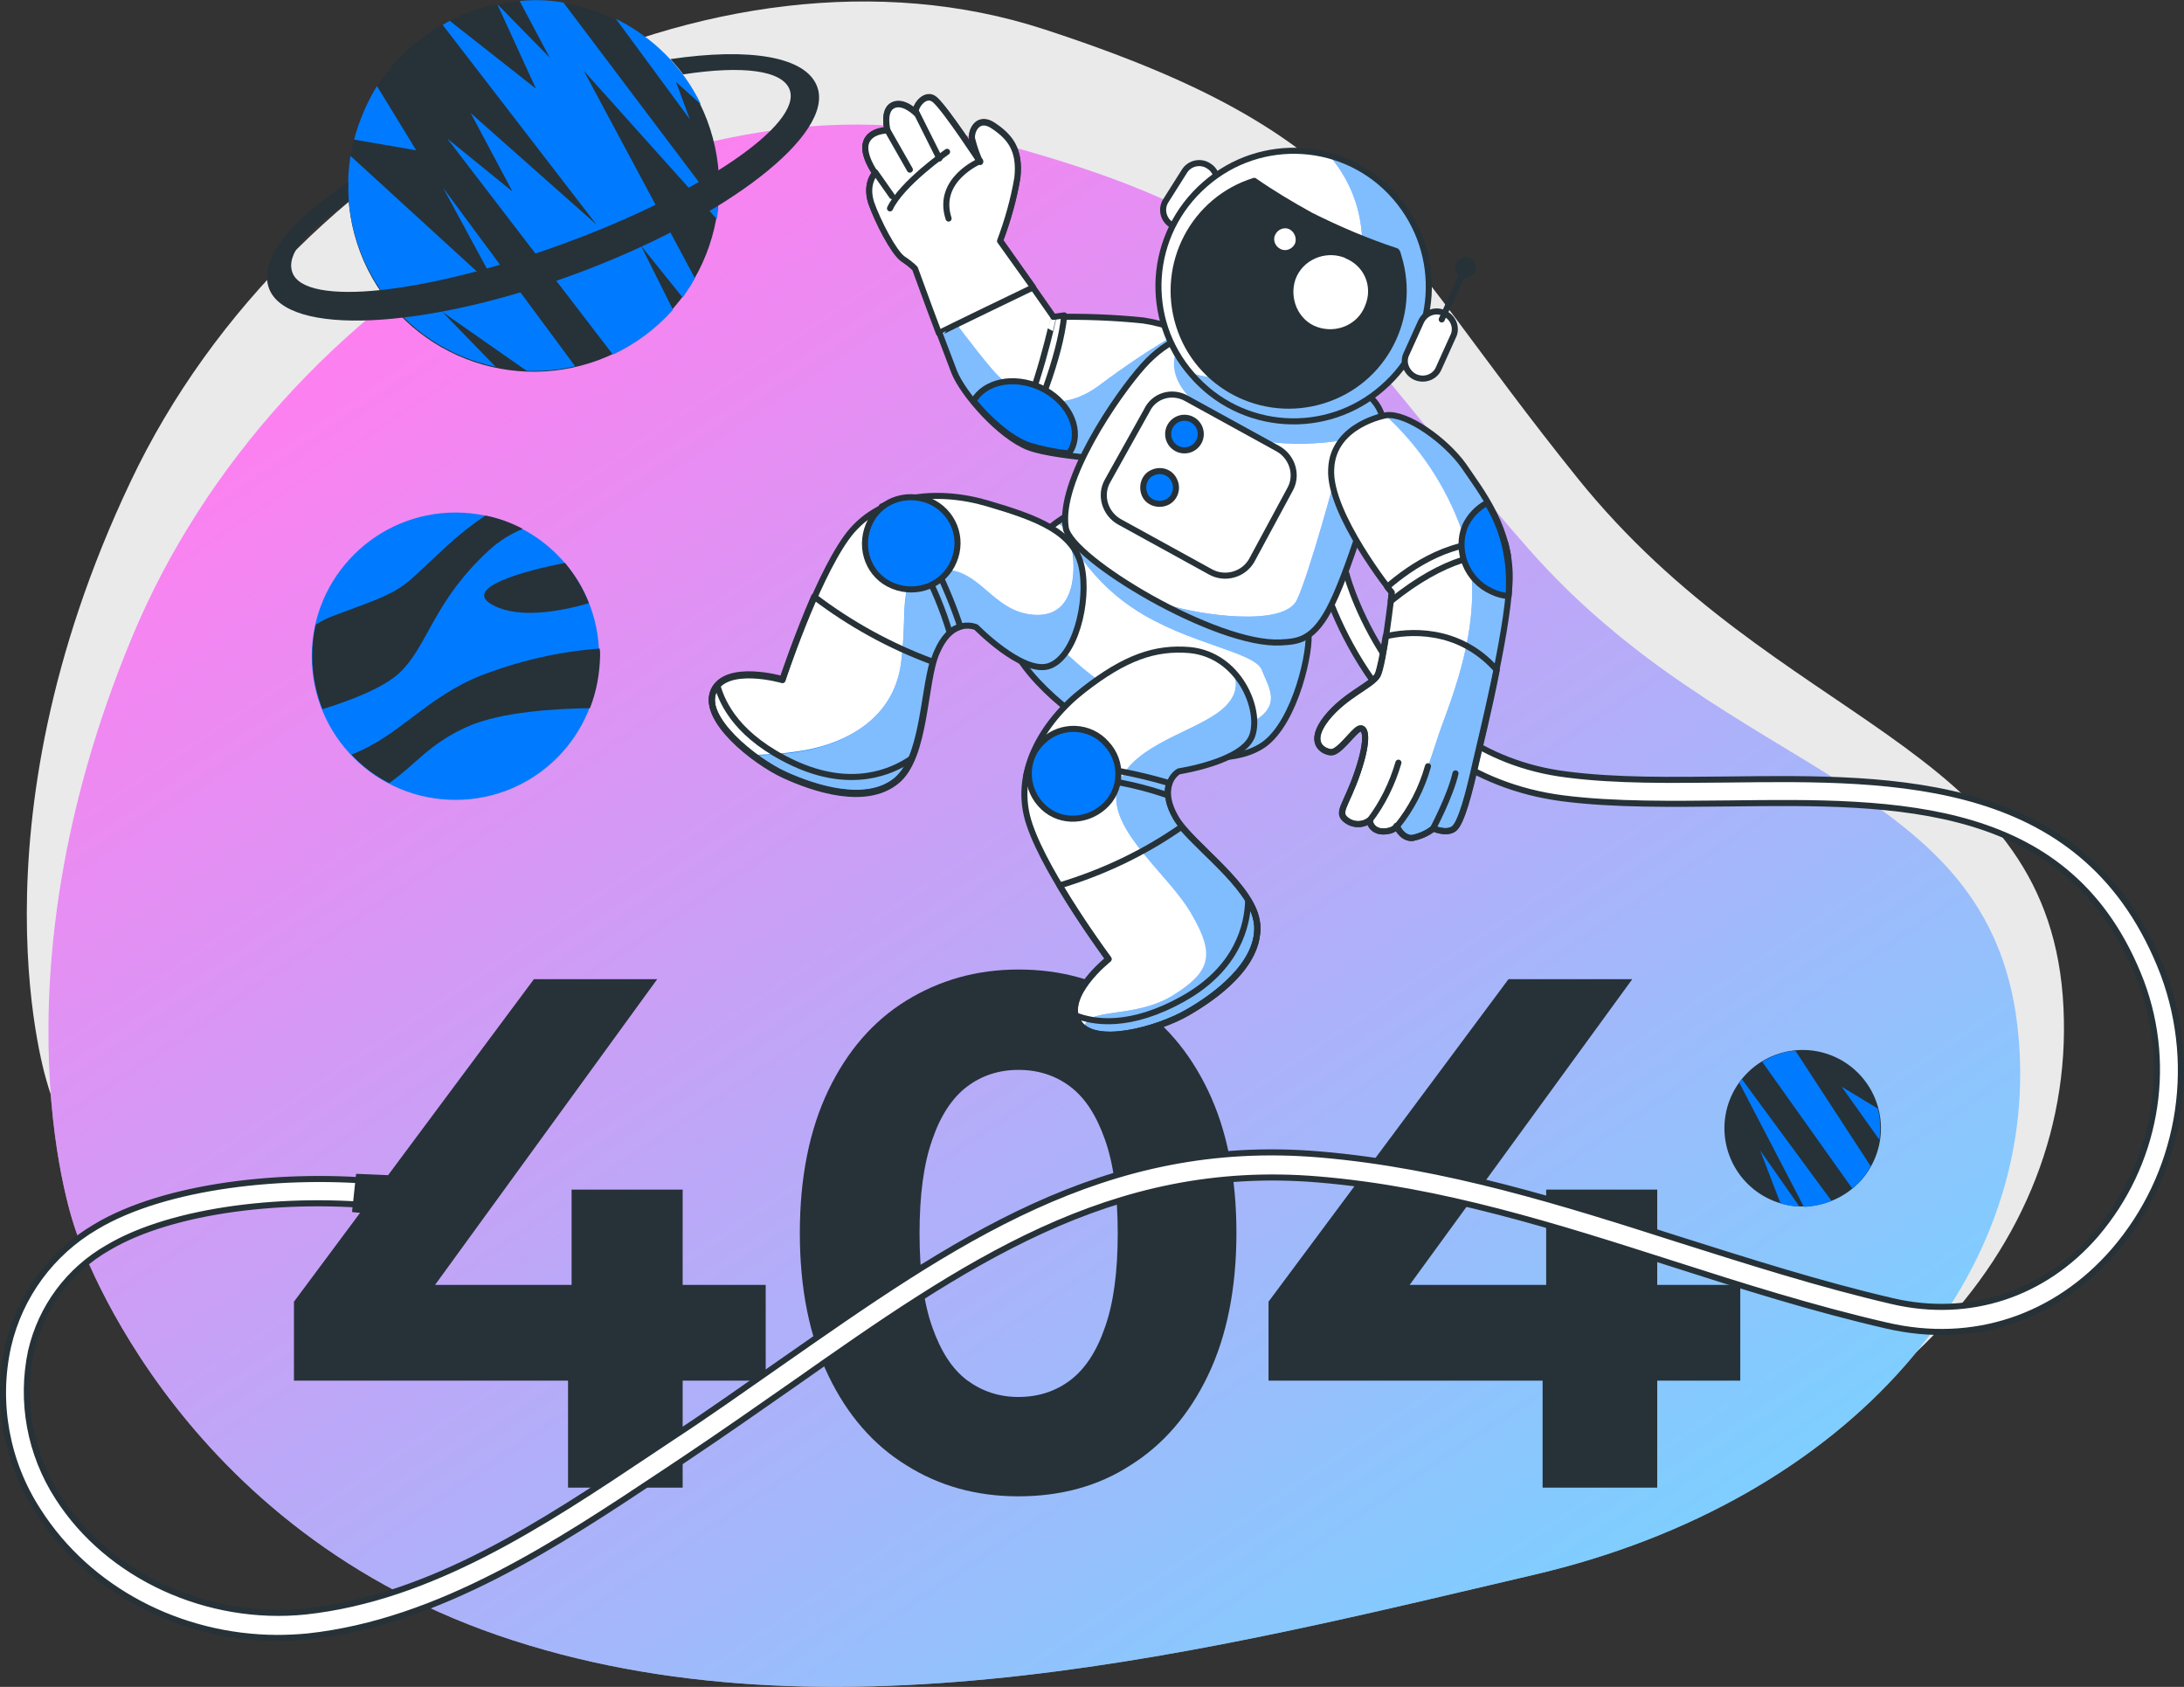 <?xml version="1.0" encoding="utf-8"?>
<!-- Generator: Adobe Illustrator 28.2.0, SVG Export Plug-In . SVG Version: 6.00 Build 0)  -->
<svg version="1.1" id="Livello_2_00000005263495344958336040000011206182838435929492_"
	 xmlns="http://www.w3.org/2000/svg" xmlns:xlink="http://www.w3.org/1999/xlink" x="0px" y="0px" viewBox="0 0 428.7 331.1"
	 style="enable-background:new 0 0 428.7 331.1;" xml:space="preserve">
<rect x="0" y="0" width="428.7" height="331.1" fill="#333333" stroke="none"/>
<style type="text/css">
	.st0{fill:#EAEAEA;}
	.st1{fill:#FFFFFF;}
	.st2{fill:url(#Tracciato_9446_00000021114762409675623720000001713852479589831297_);fill-opacity:0.5;}
	.st3{fill:#263238;}
	.st4{fill:#007BFF;}
	.st5{enable-background:new    ;}
	.st6{fill:none;stroke:#263238;stroke-width:1.19;stroke-linecap:round;stroke-linejoin:round;}
	.st7{opacity:0.5;}
	.st8{clip-path:url(#SVGID_00000017517493312978751270000014296902062253912990_);}
	.st9{fill:none;}
	.st10{clip-path:url(#SVGID_00000180333204334141655530000001567120947380699060_);}
	.st11{clip-path:url(#SVGID_00000100355839868582493870000001612281641511316652_);}
	.st12{clip-path:url(#SVGID_00000165231839433164268530000006315511379924472963_);}
	.st13{clip-path:url(#SVGID_00000170962401452861990680000005522442316054272433_);}
	.st14{clip-path:url(#SVGID_00000066503268728496342820000016947892551402665611_);}
	.st15{clip-path:url(#SVGID_00000088126421132237656060000007276879563318610606_);}
</style>
<g id="Livello_1-2">
	<g id="Raggruppa_1854">
		<path id="Tracciato_9560" class="st0" d="M9.3,212.7c0,0,16.1,59.7,82.4,86.6c66.3,26.9,145.8,11.5,210.6,0.5
			s106.4-54.3,102.6-104.3c-3.9-49.9-55.9-52.8-95.2-101.6s-41-67.4-104.9-88.2S58,26.1,25.6,94.6C-6.9,163.1,9.3,212.7,9.3,212.7"
			/>
		<path id="Tracciato_9559" class="st1" d="M14.8,241.3c0,0,18,57.3,83,79.7s141.3,2.6,203.3-11.9c62.1-14.5,100.6-59.2,94.9-107.8
			s-56.1-48.3-95.9-93.5s-42.3-63.3-104.8-79.9S54.5,56.3,25.9,125.1S14.8,241.3,14.8,241.3"/>
		
			<linearGradient id="Tracciato_9446_00000169545167254543481820000015774474731334329240_" gradientUnits="userSpaceOnUse" x1="148.488" y1="813.53" x2="15.838" y2="502.08" gradientTransform="matrix(0.982 -0.19 0.19 0.982 -19.592 -440.371)">
			<stop  offset="0" style="stop-color:#009DFF"/>
			<stop  offset="1" style="stop-color:#FF00E2"/>
		</linearGradient>
		
			<path id="Tracciato_9446" style="fill:url(#Tracciato_9446_00000169545167254543481820000015774474731334329240_);fill-opacity:0.5;" d="
			M14.8,241.3c0,0,18,57.3,83,79.7s141.3,2.6,203.3-11.9c62.1-14.5,100.6-59.2,94.9-107.8s-56.1-48.3-95.9-93.5
			s-42.3-63.3-104.8-79.9S54.5,56.3,25.9,125.1S14.8,241.3,14.8,241.3"/>
		<g id="Raggruppa_1850">
			<path id="Tracciato_9447" class="st3" d="M346.8,235.1c-7.5-3.9-10.5-13.1-6.6-20.7c3.9-7.5,13.1-10.5,20.7-6.6
				c7.5,3.9,10.5,13.1,6.6,20.7l0,0C363.6,236,354.3,239,346.8,235.1L346.8,235.1"/>
			<path id="Tracciato_9448" class="st4" d="M361.5,213.3l7.4,10.4c0.3-2,0.2-4.1-0.3-6.1L361.5,213.3L361.5,213.3z"/>
			<path id="Tracciato_9449" class="st4" d="M345.9,208.4l17.7,24.9c1.5-1.2,2.7-2.7,3.6-4.4l-14.8-22.7
				C350.1,206.4,347.9,207.2,345.9,208.4"/>
			<path id="Tracciato_9450" class="st4" d="M353.2,236.8l-7.7-11l4,10.4C350.7,236.6,352,236.8,353.2,236.8"/>
			<path id="Tracciato_9451" class="st4" d="M359.5,235.7l-17.6-23.9c-0.2,0.2-0.3,0.4-0.5,0.7l12.7,24.4
				C356,236.8,357.8,236.4,359.5,235.7"/>
		</g>
		<g class="st5">
			<path class="st3" d="M57.7,271v-15.5l47.1-63.3H129L83,255.5l-11.3-3.3h78.6V271H57.7z M111.5,292v-21l0.7-18.8v-18.7H134V292
				H111.5z"/>
		</g>
		<g class="st5">
			<path class="st3" d="M199.9,293.7c-8.2,0-15.5-2-22-6.1c-6.5-4-11.6-9.9-15.3-17.6c-3.7-7.7-5.6-17-5.6-28
				c0-10.9,1.9-20.3,5.6-28c3.7-7.7,8.8-13.6,15.3-17.6c6.5-4,13.8-6.1,22-6.1c8.3,0,15.6,2,22,6.1c6.4,4,11.5,9.9,15.2,17.6
				c3.7,7.7,5.6,17,5.6,28c0,10.9-1.9,20.3-5.6,28c-3.7,7.7-8.8,13.6-15.2,17.6C215.6,291.7,208.2,293.7,199.9,293.7z M199.9,274.2
				c3.9,0,7.3-1.1,10.2-3.3c2.9-2.2,5.2-5.7,6.8-10.4c1.7-4.8,2.5-10.9,2.5-18.4c0-7.5-0.8-13.6-2.5-18.4c-1.7-4.8-3.9-8.2-6.8-10.4
				c-2.9-2.2-6.3-3.3-10.2-3.3c-3.8,0-7.2,1.1-10.1,3.3c-2.9,2.2-5.2,5.7-6.8,10.4c-1.7,4.8-2.5,10.9-2.5,18.4
				c0,7.5,0.8,13.6,2.5,18.4c1.7,4.8,3.9,8.2,6.8,10.4C192.8,273.1,196.1,274.2,199.9,274.2z"/>
		</g>
		<g class="st5">
			<path class="st3" d="M249,271v-15.5l47.1-63.3h24.3l-46.1,63.3l-11.3-3.3h78.6V271H249z M302.8,292v-21l0.7-18.8v-18.7h21.8V292
				H302.8z"/>
		</g>
		<g id="Raggruppa_1849">
			<path id="Tracciato_9459" class="st4" d="M89.4,100.6c15.6,0,28.2,12.6,28.2,28.2S105,157,89.4,157s-28.2-12.6-28.2-28.2
				S73.9,100.6,89.4,100.6L89.4,100.6"/>
			<path id="Tracciato_9460" class="st3" d="M96.1,107.9c1.9-1.7,4.1-3.1,6.5-4.1c-2.3-1.2-4.7-2.1-7.3-2.6
				c-2.6,1.7-5.1,3.7-7.4,5.8c-10.1,9.2-7.3,8.3-22,13.7c-1.4,0.5-2.7,1.1-3.9,1.9c-0.5,2-0.7,4.1-0.7,6.2c0,3.6,0.7,7.1,2,10.4
				c5.2-1.6,12.2-4.2,15.4-7.4C84.2,126.3,85.1,118,96.1,107.9"/>
			<path id="Tracciato_9461" class="st3" d="M69,148.1c2.1,2.3,4.6,4.2,7.4,5.6c5.3-3.7,7.7-7.6,15.2-11c6.6-3,17.4-3.6,24.2-3.7
				c1.3-3.3,1.9-6.7,2-10.3c0-0.5,0-1-0.1-1.4c-8,0.6-15.8,2.4-23.3,5.3C83.6,136.9,78.4,144.5,69,148.1"/>
			<path id="Tracciato_9462" class="st3" d="M97,118.9c5,2.5,12.7,1.2,18.6-0.5c-1.1-2.9-2.7-5.5-4.7-7.9
				C103,112,90.1,115.5,97,118.9"/>
		</g>
		<path id="Tracciato_9509" class="st1" d="M424.7,191.2c-14.9-39-52.3-38.6-85.3-38.2c-11.4,0.1-22.1,0.3-32-1
			c-33.4-4.2-42.9-38.5-43-39c-0.3-1.3-1.6-2-2.9-1.7s-2,1.6-1.7,2.9l0,0c0.1,0.4,10.4,37.8,47,42.5c10.2,1.3,21.6,1.1,32.7,1
			c33-0.4,67.1-0.8,80.8,35.1c6.3,16.9,2.8,35.8-8.9,49.5c-10.2,11.8-24.8,16.6-39.9,13.1c-14.2-3.3-28.3-7.8-41.9-12.1
			c-22.5-7.2-45.8-14.6-70.5-16.7c-42.4-3.6-71.8,17.1-105.9,40.9c-6.9,4.8-13.9,9.8-21.4,14.7l-4.2,2.8
			c-21.1,14.1-42.9,28.6-67.6,31.3c-19.2,2-38.7-6.9-48.6-22.4c-5.5-8.5-7.4-18.8-5.3-28.7c2-8.6,7.4-15.9,15.1-20.3
			c12.8-7.6,35.3-10.1,54.6-8l0.3-4.8c-20.2-2.1-43.8,0.6-57.3,8.7c-8.7,5.1-14.9,13.5-17.2,23.4c-2.5,11.2-0.3,22.9,5.9,32.4
			c9.9,15.5,27.8,24.8,46.8,24.9c2.1,0,4.2-0.1,6.2-0.3c25.8-2.8,49.1-18.3,69.7-32l4.2-2.8c7.5-5,14.6-10,21.5-14.8
			c33.3-23.4,62.1-43.5,102.8-40.1c24.2,2,47.2,9.4,69.4,16.5c13.7,4.4,27.9,8.9,42.3,12.2c16.9,3.9,33.1-1.5,44.5-14.6
			C427.8,230.7,431.6,209.8,424.7,191.2"/>
		<path id="Tracciato_9510" class="st6" d="M424.7,191.2c-14.9-39-52.3-38.6-85.3-38.2c-11.4,0.1-22.1,0.3-32-1
			c-33.4-4.2-42.9-38.5-43-39c-0.3-1.3-1.6-2-2.9-1.7s-2,1.6-1.7,2.9l0,0c0.1,0.4,10.4,37.8,47,42.5c10.2,1.3,21.6,1.1,32.7,1
			c33-0.4,67.1-0.8,80.8,35.1c6.3,16.9,2.8,35.8-8.9,49.5c-10.2,11.8-24.8,16.6-39.9,13.1c-14.2-3.3-28.3-7.8-41.9-12.1
			c-22.5-7.2-45.8-14.6-70.5-16.7c-42.4-3.6-71.8,17.1-105.9,40.9c-6.9,4.8-13.9,9.8-21.4,14.7l-4.2,2.8
			c-21.1,14.1-42.9,28.6-67.6,31.3c-19.2,2-38.7-6.9-48.6-22.4c-5.5-8.5-7.4-18.8-5.3-28.7c2-8.6,7.4-15.9,15.1-20.3
			c12.8-7.6,35.3-10.1,54.6-8l0.3-4.8c-20.2-2.1-43.8,0.6-57.3,8.7c-8.7,5.1-14.9,13.5-17.2,23.4c-2.5,11.2-0.3,22.9,5.9,32.4
			c9.9,15.5,27.8,24.8,46.8,24.9c2.1,0,4.2-0.1,6.2-0.3c25.8-2.8,49.1-18.3,69.7-32l4.2-2.8c7.5-5,14.6-10,21.5-14.8
			c33.3-23.4,62.1-43.5,102.8-40.1c24.2,2,47.2,9.4,69.4,16.5c13.7,4.4,27.9,8.9,42.3,12.2c16.9,3.9,33.1-1.5,44.5-14.6
			C427.8,230.7,431.6,209.8,424.7,191.2L424.7,191.2z"/>
		<g id="Raggruppa_1853">
			<path id="Tracciato_9480" class="st1" d="M229.9,44.1L229.9,44.1c-1.6-1-2.1-3.2-1-4.8l3.6-5.7c1-1.6,3.2-2.1,4.8-1l0,0
				c1.6,1,2.1,3.2,1,4.8l0,0l-3.6,5.7C233.7,44.7,231.5,45.2,229.9,44.1L229.9,44.1"/>
			<path id="Tracciato_9481" class="st6" d="M229.9,44.1L229.9,44.1c-1.6-1-2.1-3.2-1-4.8l3.6-5.7c1-1.6,3.2-2.1,4.8-1l0,0
				c1.6,1,2.1,3.2,1,4.8l0,0l-3.6,5.7C233.7,44.7,231.5,45.2,229.9,44.1L229.9,44.1z"/>
			<path id="Tracciato_9482" class="st1" d="M237.5,67.6c-4.1-2.3-8.5-4-13.1-4.7c-5.8-0.6-11.6-0.8-17.6-0.7l-10.5-15
				c1.5-4,2.7-8.2,3.4-12.4c0.6-5.5-1.5-8-4.6-10.1c-3.1-2.2-4.5,0.9-4.3,2.4c0.4,1.6,0.9,3.1,1.6,4.6c0,0-6.6-10.1-8.8-12.1
				c-2.1-2-4.5,2-3.7,2.6c0,0-2.5-2.6-4.6-1.6s-1.1,4.9-1.1,4.9s-3.4,0-4.2,2.4s1.8,6,1.8,6s-2,2-0.8,5.8c1.3,3.7,4.4,9.7,6.2,11
				c0.9,0.6,1.7,1.2,2.5,1.9c5.6,15.3,5.3,14.3,7.6,20.4c1.7,4.3,8.9,12.6,14.6,14.8c5.8,2.2,22.9,2.8,22.9,2.8
				S237.7,79.7,237.5,67.6"/>
			<path id="Tracciato_9483" class="st4" d="M225,90.3c0,0,12.7-10.6,12.5-22.6c0,0-0.5-0.3-1.3-0.7l-5.3-1.4
				c-5.1,2.9-10.1,6.3-14.8,9.8c-7.1,5.5-15.1,4.5-21.6-3.2s-14.7-19.7-14.7-19.7c5.6,15.3,5.3,14.3,7.6,20.4
				c1.7,4.3,8.9,12.6,14.6,14.8S225,90.3,225,90.3"/>
			<g id="Raggruppa_1798" class="st7">
				<g id="Raggruppa_1797">
					<g>
						<defs>
							
								<rect id="SVGID_1_" x="187.3" y="40.6" transform="matrix(0.906 -0.423 0.423 0.906 -8.645 95.694)" width="47.6" height="53.4"/>
						</defs>
						<clipPath id="SVGID_00000053512894991154009060000008387006772317918642_">
							<use xlink:href="#SVGID_1_"  style="overflow:visible;"/>
						</clipPath>
						<g style="clip-path:url(#SVGID_00000053512894991154009060000008387006772317918642_);">
							<g id="Raggruppa_1796">
								<path id="Tracciato_9484" class="st1" d="M225,90.3c0,0,12.7-10.6,12.5-22.6c0,0-0.5-0.3-1.3-0.7l-5.3-1.4
									c-5.1,2.9-10.1,6.3-14.8,9.8c-7.1,5.5-15.1,4.5-21.6-3.2s-14.7-19.7-14.7-19.7c5.6,15.3,5.3,14.3,7.6,20.4
									c1.7,4.3,8.9,12.6,14.6,14.8S225,90.3,225,90.3"/>
							</g>
						</g>
					</g>
				</g>
			</g>
			<path id="Tracciato_9485" class="st9" d="M174.1,25.4c0,0-3.4,0-4.2,2.4s1.8,6,1.8,6s-2,2-0.8,5.8c1.3,3.7,4.4,9.7,6.2,11
				c0.9,0.6,1.7,1.2,2.4,1.9c5.6,15.3,5.3,14.3,7.6,20.3c1.7,4.3,8.9,12.6,14.6,14.8c5.8,2.2,22.9,2.8,22.9,2.8s12.8-10.5,12.6-22.7
				c-4.1-2.3-8.5-4-13.1-4.7c-5.8-0.6-11.6-0.8-17.6-0.7l-10.5-15c1.5-4,2.7-8.2,3.4-12.4c0.6-5.5-1.5-8-4.6-10.1
				c-3.1-2.2-4.5,0.9-4.2,2.3c0.4,1.6,0.9,3.1,1.6,4.6c0,0-6.6-10.1-8.8-12.1s-4.5,2-3.7,2.6c0-0.1-2.5-2.6-4.6-1.6l0,0
				C173.1,21.4,174.1,25.4,174.1,25.4"/>
			<path id="Tracciato_9486" class="st6" d="M237.5,67.6c-4.1-2.3-8.5-4-13.1-4.7c-5.8-0.6-11.6-0.8-17.6-0.7l-10.5-15
				c1.5-4,2.7-8.2,3.4-12.4c0.6-5.5-1.5-8-4.6-10.1c-3.1-2.2-4.5,0.9-4.3,2.4c0.4,1.6,0.9,3.1,1.6,4.6c0,0-6.6-10.1-8.8-12.1
				c-2.1-2-4.5,2-3.7,2.6c0,0-2.5-2.6-4.6-1.6s-1.1,4.9-1.1,4.9s-3.4,0-4.2,2.4s1.8,6,1.8,6s-2,2-0.8,5.8c1.3,3.7,4.4,9.7,6.2,11
				c0.9,0.6,1.7,1.2,2.5,1.9c5.6,15.3,5.3,14.3,7.6,20.4c1.7,4.3,8.9,12.6,14.6,14.8c5.8,2.2,22.9,2.8,22.9,2.8
				S237.7,79.7,237.5,67.6z"/>
			<path id="Tracciato_9487" class="st1" d="M202.8,56.4l-6.5-9.1c1.5-4,2.7-8.2,3.4-12.4c0.6-5.5-1.5-8-4.6-10.1
				c-3.1-2.2-4.5,0.9-4.3,2.4c0.4,1.6,0.9,3.1,1.6,4.6c0,0-6.6-10.1-8.8-12.1s-4.5,2-3.7,2.6c0,0-2.5-2.6-4.6-1.6s-1.1,4.9-1.1,4.9
				s-3.4,0-4.2,2.4s1.8,6,1.8,6s-2,2-0.8,5.8c1.3,3.7,4.4,9.7,6.2,11c0.9,0.6,1.7,1.2,2.4,1.9c2.5,6.8,3.8,10.4,4.7,12.7
				C184.3,65.3,202.8,56.4,202.8,56.4z"/>
			<path id="Tracciato_9488" class="st6" d="M202.8,56.4l-6.5-9.1c1.5-4,2.7-8.2,3.4-12.4c0.6-5.5-1.5-8-4.6-10.1
				c-3.1-2.2-4.5,0.9-4.3,2.4c0.4,1.6,0.9,3.1,1.6,4.6c0,0-6.6-10.1-8.8-12.1s-4.5,2-3.7,2.6c0,0-2.5-2.6-4.6-1.6s-1.1,4.9-1.1,4.9
				s-3.4,0-4.2,2.4s1.8,6,1.8,6s-2,2-0.8,5.8c1.3,3.7,4.4,9.7,6.2,11c0.9,0.6,1.7,1.2,2.4,1.9c2.5,6.8,3.8,10.4,4.7,12.7
				C184.3,65.3,202.8,56.4,202.8,56.4z"/>
			<path id="Tracciato_9489" class="st1" d="M199,86c0.6,0.4,1.2,0.8,1.8,1c2.3-4.9,7.3-16.7,8.1-25.1c-1.3,0.2-2.1,0.3-2.1,0.3
				S203.8,76.5,199,86"/>
			<path id="Tracciato_9490" class="st6" d="M199,86c0.6,0.4,1.2,0.8,1.8,1c2.3-4.9,7.3-16.7,8.1-25.1c-1.3,0.2-2.1,0.3-2.1,0.3
				S203.8,76.5,199,86L199,86z"/>
			<path id="Tracciato_9491" class="st6" d="M192.4,31.6c0,0-8.7,3.6-6.2,11.3"/>
			<line id="Linea_169" class="st6" x1="179.9" y1="22.1" x2="184.4" y2="31.1"/>
			<line id="Linea_170" class="st6" x1="174.1" y1="25.4" x2="178.6" y2="33.3"/>
			<line id="Linea_171" class="st6" x1="171.8" y1="33.8" x2="175.1" y2="38.5"/>
			<path id="Tracciato_9492" class="st6" d="M185.9,29.8c0,0-8.9,6.2-11.2,11.1"/>
			<path id="Tracciato_9493" class="st4" d="M210.4,88c1.9-4.2-0.9-9.5-6.3-12c-5.2-2.3-10.8-1.1-13,2.7c3,3.7,7.2,7.4,10.8,8.7
				c2.6,0.8,5.1,1.3,7.8,1.6C210.1,88.7,210.2,88.3,210.4,88"/>
			<path id="Tracciato_9494" class="st6" d="M210.4,88c1.9-4.2-0.9-9.5-6.3-12c-5.2-2.3-10.8-1.1-13,2.7c3,3.7,7.2,7.4,10.8,8.7
				c2.6,0.8,5.1,1.3,7.8,1.6C210.1,88.7,210.2,88.3,210.4,88L210.4,88z"/>
			<path id="Tracciato_9495" class="st1" d="M209.1,101.4c0,0-3.9,2.4-4.6,4s-6.6,14.5-5.9,20.2c0.7,5.7,13.6,17.6,22.8,20.2
				s20.1,4.8,26.6,0.4c6.4-4.5,9.4-18.9,8.8-22.2c-0.5-3.3-43.3-23.9-43.3-23.9S210.8,99.1,209.1,101.4"/>
			<path id="Tracciato_9496" class="st4" d="M209.1,101.4c0,0-0.8,0.5-1.7,1.1l1.6,1.1c0,0,3.2,9,13.6,15.9s23.7,8.4,25.1,12
				c1.4,3.7,4.8,7.8-4.4,11.4s-25.6-7-32.2-13c-3.5-3-7.7-8.1-11.4-11.9c-0.8,2.5-1.2,5-1.1,7.6c0.8,5.6,13.6,17.6,22.8,20.2
				c9.2,2.7,20.1,4.8,26.6,0.4s9.4-18.9,8.8-22.2c-0.5-3.3-43.3-23.9-43.3-23.9S210.8,99.1,209.1,101.4"/>
			<g id="Raggruppa_1805" class="st7">
				<g id="Raggruppa_1804">
					<g>
						<defs>
							
								<rect id="SVGID_00000107570447318687719210000004599214258009922731_" x="200.4" y="95.4" transform="matrix(0.906 -0.423 0.423 0.906 -31.251 107.923)" width="53.7" height="57.8"/>
						</defs>
						<clipPath id="SVGID_00000142882462915074455630000006843299989389060270_">
							<use xlink:href="#SVGID_00000107570447318687719210000004599214258009922731_"  style="overflow:visible;"/>
						</clipPath>
						<g style="clip-path:url(#SVGID_00000142882462915074455630000006843299989389060270_);">
							<g id="Raggruppa_1803">
								<path id="Tracciato_9497" class="st1" d="M209.1,101.4c0,0-0.8,0.5-1.7,1.1l1.6,1.1c0,0,3.2,9,13.6,15.9s23.7,8.4,25.1,12
									s4.8,7.8-4.4,11.4s-25.6-7-32.2-13c-3.5-3-7.7-8.2-11.4-11.9c-0.8,2.5-1.2,5-1.1,7.6c0.8,5.6,13.6,17.6,22.8,20.2
									c9.2,2.7,20.1,4.8,26.6,0.4s9.4-18.9,8.8-22.2s-43.3-23.9-43.3-23.9S210.8,99.1,209.1,101.4"/>
							</g>
						</g>
					</g>
				</g>
			</g>
			<path id="Tracciato_9498" class="st9" d="M209.1,101.4c0,0-3.9,2.4-4.6,4s-6.6,14.5-5.9,20.2c0.8,5.6,13.6,17.6,22.8,20.2
				s20.1,4.8,26.6,0.4c6.4-4.5,9.4-18.9,8.8-22.2c-0.5-3.3-43.3-23.9-43.3-23.9c-1-0.3-2.1-0.2-3,0.1
				C210,100.5,209.6,100.9,209.1,101.4"/>
			<path id="Tracciato_9499" class="st6" d="M209.1,101.4c0,0-3.9,2.4-4.6,4s-6.6,14.5-5.9,20.2c0.7,5.7,13.6,17.6,22.8,20.2
				s20.1,4.8,26.6,0.4c6.4-4.5,9.4-18.9,8.8-22.2c-0.5-3.3-43.3-23.9-43.3-23.9S210.8,99.1,209.1,101.4L209.1,101.4z"/>
			<path id="Tracciato_9500" class="st1" d="M234.5,65.5c0,0-4.9,0.5-10.1,6.3s-16.7,22.6-15.2,31.8c1,6.1,29.6,23.2,42.2,22.5
				c3.3-0.2,6.5-0.2,10.1-7.7c3.6-7.4,9.6-26.4,10.1-33.6s-6.5-9.3-9.4-11.1S238.1,61.5,234.5,65.5"/>
			<path id="Tracciato_9501" class="st4" d="M271.6,84.6l-9.4,8.7c0,0-5.1,19-7.6,24.4c-2.5,5.5-19.4,3-25.8,0.9l-1.8-0.6
				c8.6,4.7,18.4,8.5,24.4,8.1c3.3-0.2,6.5-0.2,10.1-7.7c3.6-7.4,9.6-26.4,10.1-33.6C271.6,84.7,271.6,84.7,271.6,84.6"/>
			<path id="Tracciato_9502" class="st4" d="M265.3,86.1l6.4-2c0-6.8-6.6-8.7-9.4-10.4c-2.8-1.7-24-12.2-27.7-8.2
				c-0.9,0.1-1.8,0.4-2.7,0.8c-3.5,6.6-0.7,11,8.3,17.2C249,89.6,265.3,86.1,265.3,86.1"/>
			<g id="Raggruppa_1812" class="st7">
				<g id="Raggruppa_1811">
					<g>
						<defs>
							
								<rect id="SVGID_00000048464940824461695820000002292733630727143851_" x="218.8" y="62.7" transform="matrix(0.906 -0.423 0.423 0.906 -16.784 113.315)" width="55.7" height="63.5"/>
						</defs>
						<clipPath id="SVGID_00000023960220540415037390000014033227804759813291_">
							<use xlink:href="#SVGID_00000048464940824461695820000002292733630727143851_"  style="overflow:visible;"/>
						</clipPath>
						<g style="clip-path:url(#SVGID_00000023960220540415037390000014033227804759813291_);">
							<g id="Raggruppa_1810">
								<path id="Tracciato_9503" class="st1" d="M271.6,84.6l-9.4,8.7c0,0-5.1,19-7.6,24.4c-2.5,5.5-19.4,3-25.8,0.9l-1.8-0.6
									c8.6,4.7,18.4,8.5,24.4,8.1c3.3-0.2,6.5-0.2,10.1-7.7s9.6-26.4,10.1-33.6C271.6,84.8,271.6,84.7,271.6,84.6"/>
								<path id="Tracciato_9504" class="st1" d="M265.3,86.1l6.3-2.1c0-6.8-6.6-8.7-9.4-10.4s-24-12.2-27.7-8.2
									c-0.9,0.1-1.8,0.4-2.7,0.8c-3.5,6.6-0.7,11,8.3,17.2C249,89.6,265.3,86.1,265.3,86.1"/>
							</g>
						</g>
					</g>
				</g>
			</g>
			<path id="Tracciato_9505" class="st9" d="M224.4,71.8c-5.2,5.7-16.7,22.6-15.2,31.8c1,6.1,29.6,23.2,42.2,22.5
				c3.3-0.2,6.5-0.3,10.1-7.7s9.6-26.4,10.1-33.6s-6.5-9.3-9.4-11.1s-24-12.2-27.7-8.2c-1.1,0.2-2.3,0.5-3.3,1.1
				C228.6,67.8,226.4,69.6,224.4,71.8"/>
			<path id="Tracciato_9506" class="st6" d="M234.5,65.5c0,0-4.9,0.5-10.1,6.3s-16.7,22.6-15.2,31.8c1,6.1,29.6,23.2,42.2,22.5
				c3.3-0.2,6.5-0.2,10.1-7.7c3.6-7.4,9.6-26.4,10.1-33.6s-6.5-9.3-9.4-11.1S238.1,61.5,234.5,65.5L234.5,65.5z"/>
			<path id="Tracciato_9507" class="st1" d="M232.9,78.2l18,9.9c2.8,1.6,3.9,5.2,2.3,8l-7.5,13.9c-1.6,2.8-5.2,3.8-8,2.3l0,0
				l-18-9.9c-2.8-1.6-3.9-5.2-2.3-8l7.7-13.8C226.5,77.6,230.1,76.6,232.9,78.2"/>
			<path id="Tracciato_9508" class="st6" d="M232.9,78.2l18,9.9c2.8,1.6,3.9,5.2,2.3,8l-7.5,13.9c-1.6,2.8-5.2,3.8-8,2.3l0,0
				l-18-9.9c-2.8-1.6-3.9-5.2-2.3-8l7.7-13.8C226.5,77.6,230.1,76.6,232.9,78.2L232.9,78.2z"/>
			<path id="Tracciato_9511" class="st4" d="M235.4,83.9c0.8,1.6,0,3.5-1.5,4.2s-3.5,0-4.2-1.5c-0.8-1.6,0-3.5,1.5-4.2l0,0
				C232.7,81.5,234.6,82.2,235.4,83.9"/>
			<circle id="Ellisse_532" class="st6" cx="232.5" cy="85.2" r="3.2"/>
			<path id="Tracciato_9512" class="st4" d="M230.5,94.3c0.8,1.6,0.1,3.6-1.5,4.3s-3.6,0.1-4.3-1.5s-0.1-3.6,1.5-4.3l0,0
				C227.9,92,229.8,92.7,230.5,94.3"/>
			<path id="Tracciato_9513" class="st6" d="M230.5,94.3c0.8,1.6,0.1,3.6-1.5,4.3s-3.6,0.1-4.3-1.5s-0.1-3.6,1.5-4.3l0,0
				C227.9,92,229.8,92.7,230.5,94.3z"/>
			<path id="Tracciato_9514" class="st1" d="M236.5,36.2c11-9.7,27.8-8.6,37.4,2.5s8.6,27.8-2.5,37.4c-11,9.7-27.8,8.6-37.4-2.5
				C224.3,62.6,225.4,45.9,236.5,36.2L236.5,36.2"/>
			<path id="Tracciato_9515" class="st4" d="M264.9,32c-1.3-0.6-2.6-1.1-4-1.5c9.6,11.1,8.4,27.7-2.6,37.3
				c-6.7,5.8-15.9,7.9-24.4,5.5c9.6,11.1,26.3,12.3,37.4,2.7c11.1-9.6,12.3-26.3,2.7-37.4C271.4,35.9,268.4,33.6,264.9,32"/>
			<g id="Raggruppa_1819" class="st7">
				<g id="Raggruppa_1818">
					<g>
						<defs>
							
								<rect id="SVGID_00000147208062207569122140000016710076219008260524_" x="229.7" y="35.4" transform="matrix(0.906 -0.423 0.423 0.906 -0.813 113.805)" width="52" height="46.7"/>
						</defs>
						<clipPath id="SVGID_00000144302618536971778110000013671156867956323256_">
							<use xlink:href="#SVGID_00000147208062207569122140000016710076219008260524_"  style="overflow:visible;"/>
						</clipPath>
						<g style="clip-path:url(#SVGID_00000144302618536971778110000013671156867956323256_);">
							<g id="Raggruppa_1817">
								<path id="Tracciato_9516" class="st1" d="M264.9,32c-1.3-0.6-2.6-1.1-4-1.5c9.6,11.1,8.4,27.7-2.6,37.3
									c-6.7,5.8-15.9,7.9-24.4,5.5c9.6,11.1,26.3,12.3,37.4,2.7c11.1-9.6,12.3-26.3,2.7-37.4C271.4,35.9,268.4,33.6,264.9,32"/>
							</g>
						</g>
					</g>
				</g>
			</g>
			<path id="Tracciato_9517" class="st9" d="M236.5,36.2c-10.9,9.6-12.1,26.4-2.4,37.3s26.4,12.1,37.3,2.4s12.1-26.4,2.4-37.3
				c-7.8-8.8-20.5-11.5-31.1-6.5C240.5,33.1,238.4,34.6,236.5,36.2"/>
			<path id="Tracciato_9518" class="st6" d="M236.5,36.2c11-9.7,27.8-8.6,37.4,2.5s8.6,27.8-2.5,37.4c-11,9.7-27.8,8.6-37.4-2.5
				C224.3,62.6,225.4,45.9,236.5,36.2L236.5,36.2L236.5,36.2z"/>
			<path id="Tracciato_9520" class="st1" d="M277.8,74L277.8,74c-1.7-0.8-2.6-2.9-1.7-4.6l0,0l2.8-6.2c0.8-1.8,2.9-2.6,4.6-1.7
				c1.8,0.8,2.6,2.9,1.7,4.6l0,0l-2.8,6.2C281.7,74,279.6,74.8,277.8,74"/>
			<path id="Tracciato_9521" class="st6" d="M277.8,74L277.8,74c-1.7-0.8-2.6-2.9-1.7-4.6l0,0l2.8-6.2c0.8-1.8,2.9-2.6,4.6-1.7
				c1.8,0.8,2.6,2.9,1.7,4.6l0,0l-2.8,6.2C281.7,74,279.6,74.8,277.8,74z"/>
			<path id="Tracciato_9522" class="st1" d="M272.1,81.5c0,0-10.5,1.8-10.8,10.6c-0.5,8.7,11.9,24.2,11.9,24.2s-1.6,14.2-2.8,16.3
				c-1.2,2-6.3,3.8-10,8.4c-3.7,4.7-0.9,6.5,0.8,6.7c1.6,0.2,4.4-4.1,5.6-4.6s2,1.7-0.3,8.5s-4.4,7.9-2.1,9.5
				c1.3,0.9,3.1,0.9,4.4-0.1c0.1,1.3,1.2,2.2,2.6,2.2c2.3,0,2.7-1.1,2.7-1.1s0.9,2.4,3,2.4c1.5-0.3,3-0.9,4.2-1.9c0,0,2.5,1.1,4,0.1
				s3.1-7.4,4.3-12.8c1.2-5.3,6.1-24.7,6.7-35.3s-5.7-18.3-9-23.2C283.8,86.5,276.2,81,272.1,81.5"/>
			<path id="Tracciato_9523" class="st4" d="M287.2,91.4c-3.4-4.8-11-10.4-15.1-9.9h-0.2c6.7,6.1,11.9,13.9,15,22.5
				c5.9,15.6-2.4,33.9-4.5,40.2c-1.7,5.1-3.7,12-8,18.4c0.4,1.1,1.6,1.9,2.8,2c1.5-0.3,3-0.9,4.2-1.9c0,0,2.5,1.1,4,0.1
				c1.5-1.1,3.1-7.5,4.3-12.8s6.1-24.7,6.7-35.3C296.8,103.9,290.6,96.3,287.2,91.4"/>
			<g id="Raggruppa_1826" class="st7">
				<g id="Raggruppa_1825">
					<g>
						<defs>
							
								<rect id="SVGID_00000060014791212364573710000004243550098547636637_" x="257.6" y="82.3" transform="matrix(0.906 -0.423 0.423 0.906 -25.354 129.702)" width="43.3" height="79.3"/>
						</defs>
						<clipPath id="SVGID_00000134238077480412500960000018112851698404074880_">
							<use xlink:href="#SVGID_00000060014791212364573710000004243550098547636637_"  style="overflow:visible;"/>
						</clipPath>
						<g style="clip-path:url(#SVGID_00000134238077480412500960000018112851698404074880_);">
							<g id="Raggruppa_1824">
								<path id="Tracciato_9524" class="st1" d="M287.2,91.4c-3.4-4.8-11-10.4-15.1-9.8h-0.2c6.7,6.1,11.9,13.9,15,22.4
									c5.9,15.6-2.4,33.9-4.5,40.2c-1.7,5.1-3.7,12-8,18.4c0.4,1.1,1.6,1.9,2.8,2c1.5-0.3,3-0.9,4.2-1.9c0,0,2.5,1.1,4,0.1
									s3.1-7.4,4.3-12.8s6.1-24.7,6.7-35.3S290.6,96.3,287.2,91.4"/>
							</g>
						</g>
					</g>
				</g>
			</g>
			<path id="Tracciato_9525" class="st9" d="M261.3,92.1c-0.5,8.7,11.9,24.2,11.9,24.2s-1.6,14.2-2.8,16.3c-1.2,2-6.3,3.8-10,8.4
				c-3.7,4.7-0.9,6.5,0.8,6.7c0.9,0.1,2.2-1.1,3.4-2.5c0.6-0.8,1.4-1.5,2.2-2.1c1.2-0.5,2,1.7-0.3,8.5s-4.4,7.9-2.1,9.5
				c1.3,0.9,3.1,0.9,4.4-0.1c0.1,1.3,1.2,2.2,2.6,2.2c2.3,0,2.7-1.1,2.7-1.1s0.9,2.4,3,2.4c1.5-0.3,3-0.9,4.2-1.9c0,0,2.5,1.1,4,0.1
				s3.1-7.4,4.3-12.8s6.1-24.7,6.7-35.3c0.5-10.7-5.7-18.3-9-23.2c-3.4-4.8-11-10.3-15.1-9.8c-1.4,0.3-2.8,0.7-4,1.3
				C265.1,84.2,261.5,87,261.3,92.1"/>
			<path id="Tracciato_9526" class="st6" d="M272.1,81.5c0,0-10.5,1.8-10.8,10.6c-0.5,8.7,11.9,24.2,11.9,24.2s-1.6,14.2-2.8,16.3
				c-1.2,2-6.3,3.8-10,8.4c-3.7,4.7-0.9,6.5,0.8,6.7c1.6,0.2,4.4-4.1,5.6-4.6s2,1.7-0.3,8.5s-4.4,7.9-2.1,9.5
				c1.3,0.9,3.1,0.9,4.4-0.1c0.1,1.3,1.2,2.2,2.6,2.2c2.3,0,2.7-1.1,2.7-1.1s0.9,2.4,3,2.4c1.5-0.3,3-0.9,4.2-1.9c0,0,2.5,1.1,4,0.1
				s3.1-7.4,4.3-12.8c1.2-5.3,6.1-24.7,6.7-35.3s-5.7-18.3-9-23.2C283.8,86.5,276.2,81,272.1,81.5L272.1,81.5z"/>
			<path id="Tracciato_9527" class="st6" d="M285.4,162.7c1.5-1.1,3.1-7.4,4.3-12.8c0.7-3.1,2.6-10.6,4.1-18.4
				c-7.6-8.6-17.6-7.6-21.8-6.6c-0.5,3.4-1.2,6.7-1.6,7.6c-1.2,2-6.3,3.8-10,8.4c-3.7,4.7-0.9,6.5,0.8,6.7c1.6,0.2,4.4-4.1,5.6-4.6
				s2,1.7-0.3,8.5c-2.3,6.8-4.3,8-2,9.6c1.3,0.9,3.1,0.9,4.4-0.1c0.1,1.3,1.2,2.2,2.6,2.2c2.3,0,2.7-1.1,2.7-1.1s0.9,2.4,3,2.4
				c1.5-0.3,3-0.9,4.2-1.9C281.3,162.6,283.9,163.8,285.4,162.7L285.4,162.7z"/>
			<path id="Tracciato_9528" class="st6" d="M268.8,161.1c2.6-3.4,4.5-7.3,5.7-11.4"/>
			<path id="Tracciato_9529" class="st6" d="M274.2,162.2c2.8-3.4,4.9-7.5,6.1-11.8"/>
			<path id="Tracciato_9530" class="st6" d="M281.3,162.6c0,0,3.4-6.4,4.4-10.8"/>
			<path id="Tracciato_9531" class="st1" d="M296,109c-0.2-0.8-0.3-1.5-0.5-2.3c-10-1.5-18.7,4.6-23.2,8.5c0.6,0.7,0.9,1.1,0.9,1.1
				l-0.2,1.7C283.8,109.3,291.5,108.3,296,109"/>
			<path id="Tracciato_9532" class="st6" d="M296,109c-0.2-0.8-0.3-1.5-0.5-2.3c-10-1.5-18.7,4.6-23.2,8.5c0.6,0.7,0.9,1.1,0.9,1.1
				l-0.2,1.7C283.8,109.3,291.5,108.3,296,109L296,109z"/>
			<path id="Tracciato_9533" class="st4" d="M292.8,116.1c1,0.5,2.1,0.8,3.3,0.9c0.1-0.8,0.1-1.6,0.1-2.3c0.1-5.6-1.3-11.2-4.3-16
				c-1.9,1-3.4,2.6-4.3,4.5C285.6,108.1,287.9,113.9,292.8,116.1"/>
			<path id="Tracciato_9534" class="st6" d="M292.8,116.1c1,0.5,2.1,0.8,3.3,0.9c0.1-0.8,0.1-1.6,0.1-2.3c0.1-5.6-1.3-11.2-4.3-16
				c-1.9,1-3.4,2.6-4.3,4.5C285.6,108.1,287.9,113.9,292.8,116.1L292.8,116.1z"/>
			<path id="Tracciato_9535" class="st1" d="M191.6,123.1c0,0,8.9,9.1,14.1,7.7c5.3-1.5,8.1-12.8,6.6-19.6s-8.6-9.5-18.5-12.4
				s-21.5-1.9-27.7,6.8s-12.5,27.9-12.5,27.9s-11-3.2-13.5,2.2c-2.5,5.5,8,13.8,13.9,16.5s15.9,6,21.9,1.2c6-4.7,5.4-19.7,8-25.4
				C186.4,122.2,190,122.5,191.6,123.1"/>
			<path id="Tracciato_9536" class="st4" d="M203.6,120.7c-9-0.1-11.1-9.9-19.6-8.8c-8.5,1.1-5.6,5.8-7.1,18s-12.6,16.7-21.2,17.7
				c-2.7,0.4-5.4,0.5-8.1,0.6c1.9,1.5,4,2.8,6.2,3.8c5.9,2.7,15.9,5.9,21.8,1.3c6-4.7,5.4-19.6,8-25.4s6.4-5.5,7.8-4.8
				c0,0,8.9,9.1,14.1,7.7c5.3-1.5,8.1-12.8,6.6-19.6c-0.2-1.1-0.7-2.2-1.3-3.2l-0.4,0.1C210.6,108,212.6,120.8,203.6,120.7"/>
			<g id="Raggruppa_1833" class="st7">
				<g id="Raggruppa_1832">
					<g>
						<defs>
							
								<rect id="SVGID_00000181089706535999911270000009598951842334882179_" x="144" y="114.3" transform="matrix(0.906 -0.423 0.423 0.906 -38.773 89.107)" width="74.4" height="35"/>
						</defs>
						<clipPath id="SVGID_00000031188013227987873720000010568952321268888511_">
							<use xlink:href="#SVGID_00000181089706535999911270000009598951842334882179_"  style="overflow:visible;"/>
						</clipPath>
						<g style="clip-path:url(#SVGID_00000031188013227987873720000010568952321268888511_);">
							<g id="Raggruppa_1831">
								<path id="Tracciato_9537" class="st1" d="M203.6,120.7c-9-0.1-11.1-10-19.6-8.8c-8.4,1.1-5.6,5.8-7.1,18
									c-1.5,12.2-12.6,16.7-21.1,17.8c-2.7,0.4-5.4,0.5-8.1,0.6c1.9,1.5,4,2.8,6.2,3.8c5.9,2.7,15.9,5.9,21.8,1.3s5.4-19.7,8-25.4
									c2.6-5.8,6.4-5.5,7.8-4.8c0,0,8.9,9.1,14.1,7.7s8.1-12.9,6.6-19.6c-0.2-1.1-0.7-2.2-1.3-3.2l-0.4,0.1
									C210.6,108,212.6,120.8,203.6,120.7"/>
							</g>
						</g>
					</g>
				</g>
			</g>
			<path id="Tracciato_9538" class="st9" d="M165.9,105.4c-6.2,8.7-12.5,27.9-12.5,27.9s-11-3.2-13.5,2.2c-2.5,5.5,8,13.8,13.9,16.5
				s15.9,6,21.9,1.2c6-4.7,5.4-19.7,8-25.4c2.6-5.8,6.3-5.5,7.8-4.8c0,0,8.9,9.1,14.1,7.7c5.3-1.5,8.1-12.8,6.6-19.6
				s-8.6-9.5-18.5-12.4c-6.7-2.1-14.3-2.2-20.4,0.7C170.4,100.7,167.8,102.8,165.9,105.4"/>
			<path id="Tracciato_9539" class="st6" d="M191.6,123.1c0,0,8.9,9.1,14.1,7.7c5.3-1.5,8.1-12.8,6.6-19.6s-8.6-9.5-18.5-12.4
				s-21.5-1.9-27.7,6.8s-12.5,27.9-12.5,27.9s-11-3.2-13.5,2.2c-2.5,5.5,8,13.8,13.9,16.5s15.9,6,21.9,1.2c6-4.7,5.4-19.7,8-25.4
				C186.4,122.2,190,122.5,191.6,123.1L191.6,123.1z"/>
			<path id="Tracciato_9540" class="st6" d="M159.8,117.1c-3.5,8.1-6.2,16.2-6.2,16.2s-11-3.2-13.5,2.2s8,13.8,13.9,16.5
				s15.9,5.9,21.8,1.3c5.3-4.1,5.4-16.9,7.3-23.4C174.7,126.8,166.9,122.5,159.8,117.1z"/>
			<path id="Tracciato_9541" class="st6" d="M175.5,98.5c-0.8,0.2-1.5,0.6-2.4,0.9c6,7.2,10.6,15.7,13.3,24.7
				c0.6-0.5,1.4-0.9,2.1-1.1C186.3,116.3,181.6,105.4,175.5,98.5L175.5,98.5z"/>
			<path id="Tracciato_9542" class="st4" d="M187.2,110.2c-1.9,4.6-7.2,6.7-11.9,4.8s-6.7-7.2-4.8-11.9s7.2-6.7,11.9-4.8
				C187.1,100.3,189.2,105.6,187.2,110.2L187.2,110.2"/>
			<path id="Tracciato_9543" class="st6" d="M187.2,110.2c-1.9,4.6-7.2,6.7-11.9,4.8s-6.7-7.2-4.8-11.9s7.2-6.7,11.9-4.8
				C187.1,100.3,189.2,105.6,187.2,110.2L187.2,110.2z"/>
			<path id="Tracciato_9544" class="st6" d="M175.8,153.3c1.4-1.2,2.5-2.7,3.1-4.4c-3.9,2.7-11.9,6.1-23.1,0.9
				c-10.9-5.1-14-11.6-15-15.3c-0.3,0.4-0.6,0.7-0.7,1.1c-2.5,5.5,8,13.8,13.9,16.5S169.9,158,175.8,153.3L175.8,153.3z"/>
			<path id="Tracciato_9545" class="st1" d="M231.4,151.4c0,0,12.6-1.9,14.4-7s-2.5-15.8-12.2-16.8c-6.9-0.6-12.8,1.5-20.9,7.8
				s-14.1,16.4-10.6,26.5c3.4,10.1,15.5,26.3,15.5,26.3s-9,7.1-6,12.3s15.8,1.5,21.5-1.8c5.5-3.2,14-9.4,13.7-17s-12.9-15.8-16-21.2
				C227.7,155.2,230,152.2,231.4,151.4"/>
			<path id="Tracciato_9546" class="st4" d="M231.4,151.4c0,0,12.6-1.9,14.4-7c1.2-3.3-0.2-9-4-12.9c0,0,3.1,4.3-2.9,8.5
				s-17.7,6.8-19.6,14.9s10.5,17,14.7,24.7c4.4,7.7,3.8,11.1-3.8,15.8s-17.3,2.2-17.3,6.4c4.4,3,15.1-0.2,20.2-3.1
				c5.6-3.3,14-9.4,13.7-17s-12.9-15.8-16-21.2C227.6,155.1,230,152.2,231.4,151.4"/>
			<g id="Raggruppa_1840" class="st7">
				<g id="Raggruppa_1839">
					<g>
						<defs>
							
								<rect id="SVGID_00000092453661443354020870000017342940234874208136_" x="200.6" y="140.5" transform="matrix(0.906 -0.423 0.423 0.906 -50.079 112.859)" width="56.8" height="57.3"/>
						</defs>
						<clipPath id="SVGID_00000096057057113942420450000004347240171614242469_">
							<use xlink:href="#SVGID_00000092453661443354020870000017342940234874208136_"  style="overflow:visible;"/>
						</clipPath>
						<g style="clip-path:url(#SVGID_00000096057057113942420450000004347240171614242469_);">
							<g id="Raggruppa_1838">
								<path id="Tracciato_9547" class="st1" d="M231.4,151.4c0,0,12.6-1.9,14.4-7c1.2-3.3-0.2-9-4-12.9c0,0,3.1,4.3-2.9,8.5
									s-17.7,6.8-19.6,14.9s10.5,17,14.7,24.7s3.8,11.1-3.8,15.8s-17.3,2.2-17.3,6.4c4.4,3,15.1-0.2,20.2-3.1
									c5.6-3.3,14-9.4,13.7-17s-12.9-15.8-16-21.2C227.6,155.1,230,152.2,231.4,151.4"/>
							</g>
						</g>
					</g>
				</g>
			</g>
			<path id="Tracciato_9548" class="st9" d="M212.7,135.5c-8.1,6.2-14.1,16.4-10.6,26.5c3.4,10.1,15.5,26.3,15.5,26.3s-9,7.1-6,12.3
				s15.8,1.5,21.5-1.8c5.5-3.2,14-9.4,13.7-17c-0.3-7.6-12.9-15.8-16-21.2s-0.8-8.3,0.6-9.2c0,0,12.6-1.9,14.4-7
				c1.8-5.1-2.5-15.8-12.2-16.8c-4.1-0.4-8.2,0.3-11.9,2.1C218.5,131.4,215.5,133.2,212.7,135.5"/>
			<path id="Tracciato_9549" class="st6" d="M231.4,151.4c0,0,12.6-1.9,14.4-7s-2.5-15.8-12.2-16.8c-6.9-0.6-12.8,1.5-20.9,7.8
				s-14.1,16.4-10.6,26.5c3.4,10.1,15.5,26.3,15.5,26.3s-9,7.1-6,12.3s15.8,1.5,21.5-1.8c5.5-3.2,14-9.4,13.7-17s-12.9-15.8-16-21.2
				C227.7,155.2,230,152.2,231.4,151.4L231.4,151.4z"/>
			<path id="Tracciato_9550" class="st6" d="M208,173.8c4.5,7.6,9.6,14.5,9.6,14.5s-9,7.1-6,12.3s15.8,1.5,21.5-1.8
				c5.5-3.2,14-9.4,13.7-17c-0.3-6.8-10.5-14.2-14.9-19.5C224.6,167.4,216.6,171.2,208,173.8L208,173.8z"/>
			<path id="Tracciato_9551" class="st6" d="M202,150.2c-0.2,0.8-0.5,1.6-0.6,2.4c9.4-0.7,18.9,0.4,27.8,3.5
				c-0.1-0.9,0.1-1.6,0.3-2.4C222.7,151.7,211.3,149.2,202,150.2z"/>
			<path id="Tracciato_9552" class="st4" d="M204.8,145.4c3.5-3.3,9.2-3.1,12.4,0.6c3.3,3.5,3.1,9.2-0.6,12.4s-9.2,3.1-12.4-0.6l0,0
				C201,154.2,201.2,148.6,204.8,145.4"/>
			<path id="Tracciato_9553" class="st6" d="M204.8,145.4c3.5-3.3,9.2-3.1,12.4,0.6c3.3,3.5,3.1,9.2-0.6,12.4s-9.2,3.1-12.4-0.6l0,0
				C201,154.2,201.2,148.6,204.8,145.4z"/>
			<path id="Tracciato_9554" class="st6" d="M246.8,181.8c-0.2-1.8-0.8-3.6-1.8-5.1c-0.1,4.8-2,13.3-12.7,19.3
				c-10.5,5.9-17.6,4.7-21.2,3.3c0.1,0.4,0.3,0.9,0.5,1.2c3,5.2,15.8,1.5,21.5-1.8C238.7,195.6,247.2,189.4,246.8,181.8L246.8,181.8
				z"/>
			<path id="Tracciato_9555" class="st3" d="M257.3,42.3c-3.8-2.1-7.5-4.3-11.1-6.8c-11.9,3.7-18.5,16.4-14.8,28.3
				s16.4,18.5,28.3,14.8c12-3.7,18.5-16.4,14.8-28.3l0,0c-0.1-0.4-0.2-0.8-0.4-1C268.3,47.4,262.7,45,257.3,42.3"/>
			<path id="Tracciato_9556" class="st6" d="M257.3,42.3c-3.8-2.1-7.5-4.3-11.1-6.8c-11.9,3.7-18.5,16.4-14.8,28.3
				s16.4,18.5,28.3,14.8c12-3.7,18.5-16.4,14.8-28.3l0,0c-0.1-0.4-0.2-0.8-0.4-1C268.3,47.4,262.7,45,257.3,42.3L257.3,42.3z"/>
			<path id="Tracciato_9557" class="st1" d="M268,59.9c-1.4,3.8-5.6,5.6-9.4,4.3s-5.6-5.7-4.3-9.4c1.4-3.8,5.7-5.6,9.4-4.3l0,0
				c0.1,0,0.3,0.1,0.4,0.2C267.8,52.2,269.5,56.2,268,59.9L268,59.9"/>
			<path id="Tracciato_9558" class="st1" d="M254.2,47.8c-0.5,1.1-1.8,1.6-2.8,1.1c-1.1-0.5-1.6-1.8-1.1-2.8
				c0.5-1.1,1.8-1.6,2.8-1.1l0,0C254.1,45.5,254.6,46.8,254.2,47.8"/>
			<line id="Linea_172" class="st6" x1="283" y1="62.7" x2="287.2" y2="53.5"/>
			<path id="Tracciato_9519" class="st3" d="M289.5,53.4c0.5-1,0.1-2.2-1-2.7c-1-0.5-2.2-0.1-2.7,1c-0.5,1-0.1,2.2,1,2.7
				C287.7,54.9,288.9,54.4,289.5,53.4L289.5,53.4"/>
		</g>
		<polygon id="Rettangolo_523" class="st3" points="69.1,237.9 69.9,230.4 76.9,230.7 75.5,238.6 		"/>
		<g id="Raggruppa_1852">
			<path id="Tracciato_9452" class="st3" d="M117.7,70.6c-18.8,7.1-39.9-2.3-47-21.1S73,9.6,91.8,2.5s39.9,2.3,47,21.1
				S136.5,63.4,117.7,70.6L117.7,70.6"/>
			<path id="Tracciato_9453" class="st4" d="M136.4,54.6l-21.8-40.7L140.7,43c0.1-0.7,0.2-1.5,0.3-2.2L110.6,0.5
				c-2.8-0.5-5.7-0.6-8.6-0.3l5.9,11.1L97.6,0.8l7.6,16.6L88.3,4.1c-0.5,0.2-0.9,0.5-1.4,0.8l30.2,39.2L92.4,22.2l8.2,15.4
				L87.8,27.2l32.5,42.4c4.5-2.1,8.5-5.1,11.8-8.8l-6.3-12.6l8.2,10.2C134.9,57.1,135.7,55.9,136.4,54.6"/>
			<path id="Tracciato_9454" class="st4" d="M112.9,71.9L87,36.9l11.1,20.5L68.8,30.6C65.7,49.8,78.3,68,97.3,72L86.8,61.2
				l16.6,11.6C106.7,72.9,109.8,72.6,112.9,71.9"/>
			<path id="Tracciato_9455" class="st4" d="M120.9,3.7l14.5,19.7l-2.7-7.3l4.9,4.4C134.1,13.2,128.2,7.3,120.9,3.7"/>
			<path id="Tracciato_9456" class="st4" d="M81.7,29.5L74,16.9c-2,3.2-3.5,6.8-4.5,10.5L81.7,29.5z"/>
			<path id="Tracciato_9457" class="st9" d="M92.8,2.9C74.1,9.8,64.5,30.5,71.4,49.2S99,77.5,117.7,70.6h0.1
				c18.7-6.9,28.2-27.7,21.3-46.3C132.1,5.7,111.5-3.9,92.8,2.9"/>
			<path id="Tracciato_9458" class="st3" d="M160.4,17c-2.2-5.9-13.2-7.7-28.8-5.4c0.9,1,1.7,1.9,2.5,3c11.7-1.8,19.5-0.8,20.9,3
				c2.5,6.8-17.3,20.3-44.3,30.2c-26.9,9.9-50.8,12.5-53.3,5.7c-1.3-3.5,2.6-8.3,11-13.9c-0.1-1.3-0.1-2.6,0-3.9
				c-11.8,7.9-17.6,15.4-15.6,20.9c3.5,9.4,30.3,8.2,60.1-2.8S163.9,26.3,160.4,17"/>
		</g>
	</g>
</g>
</svg>
